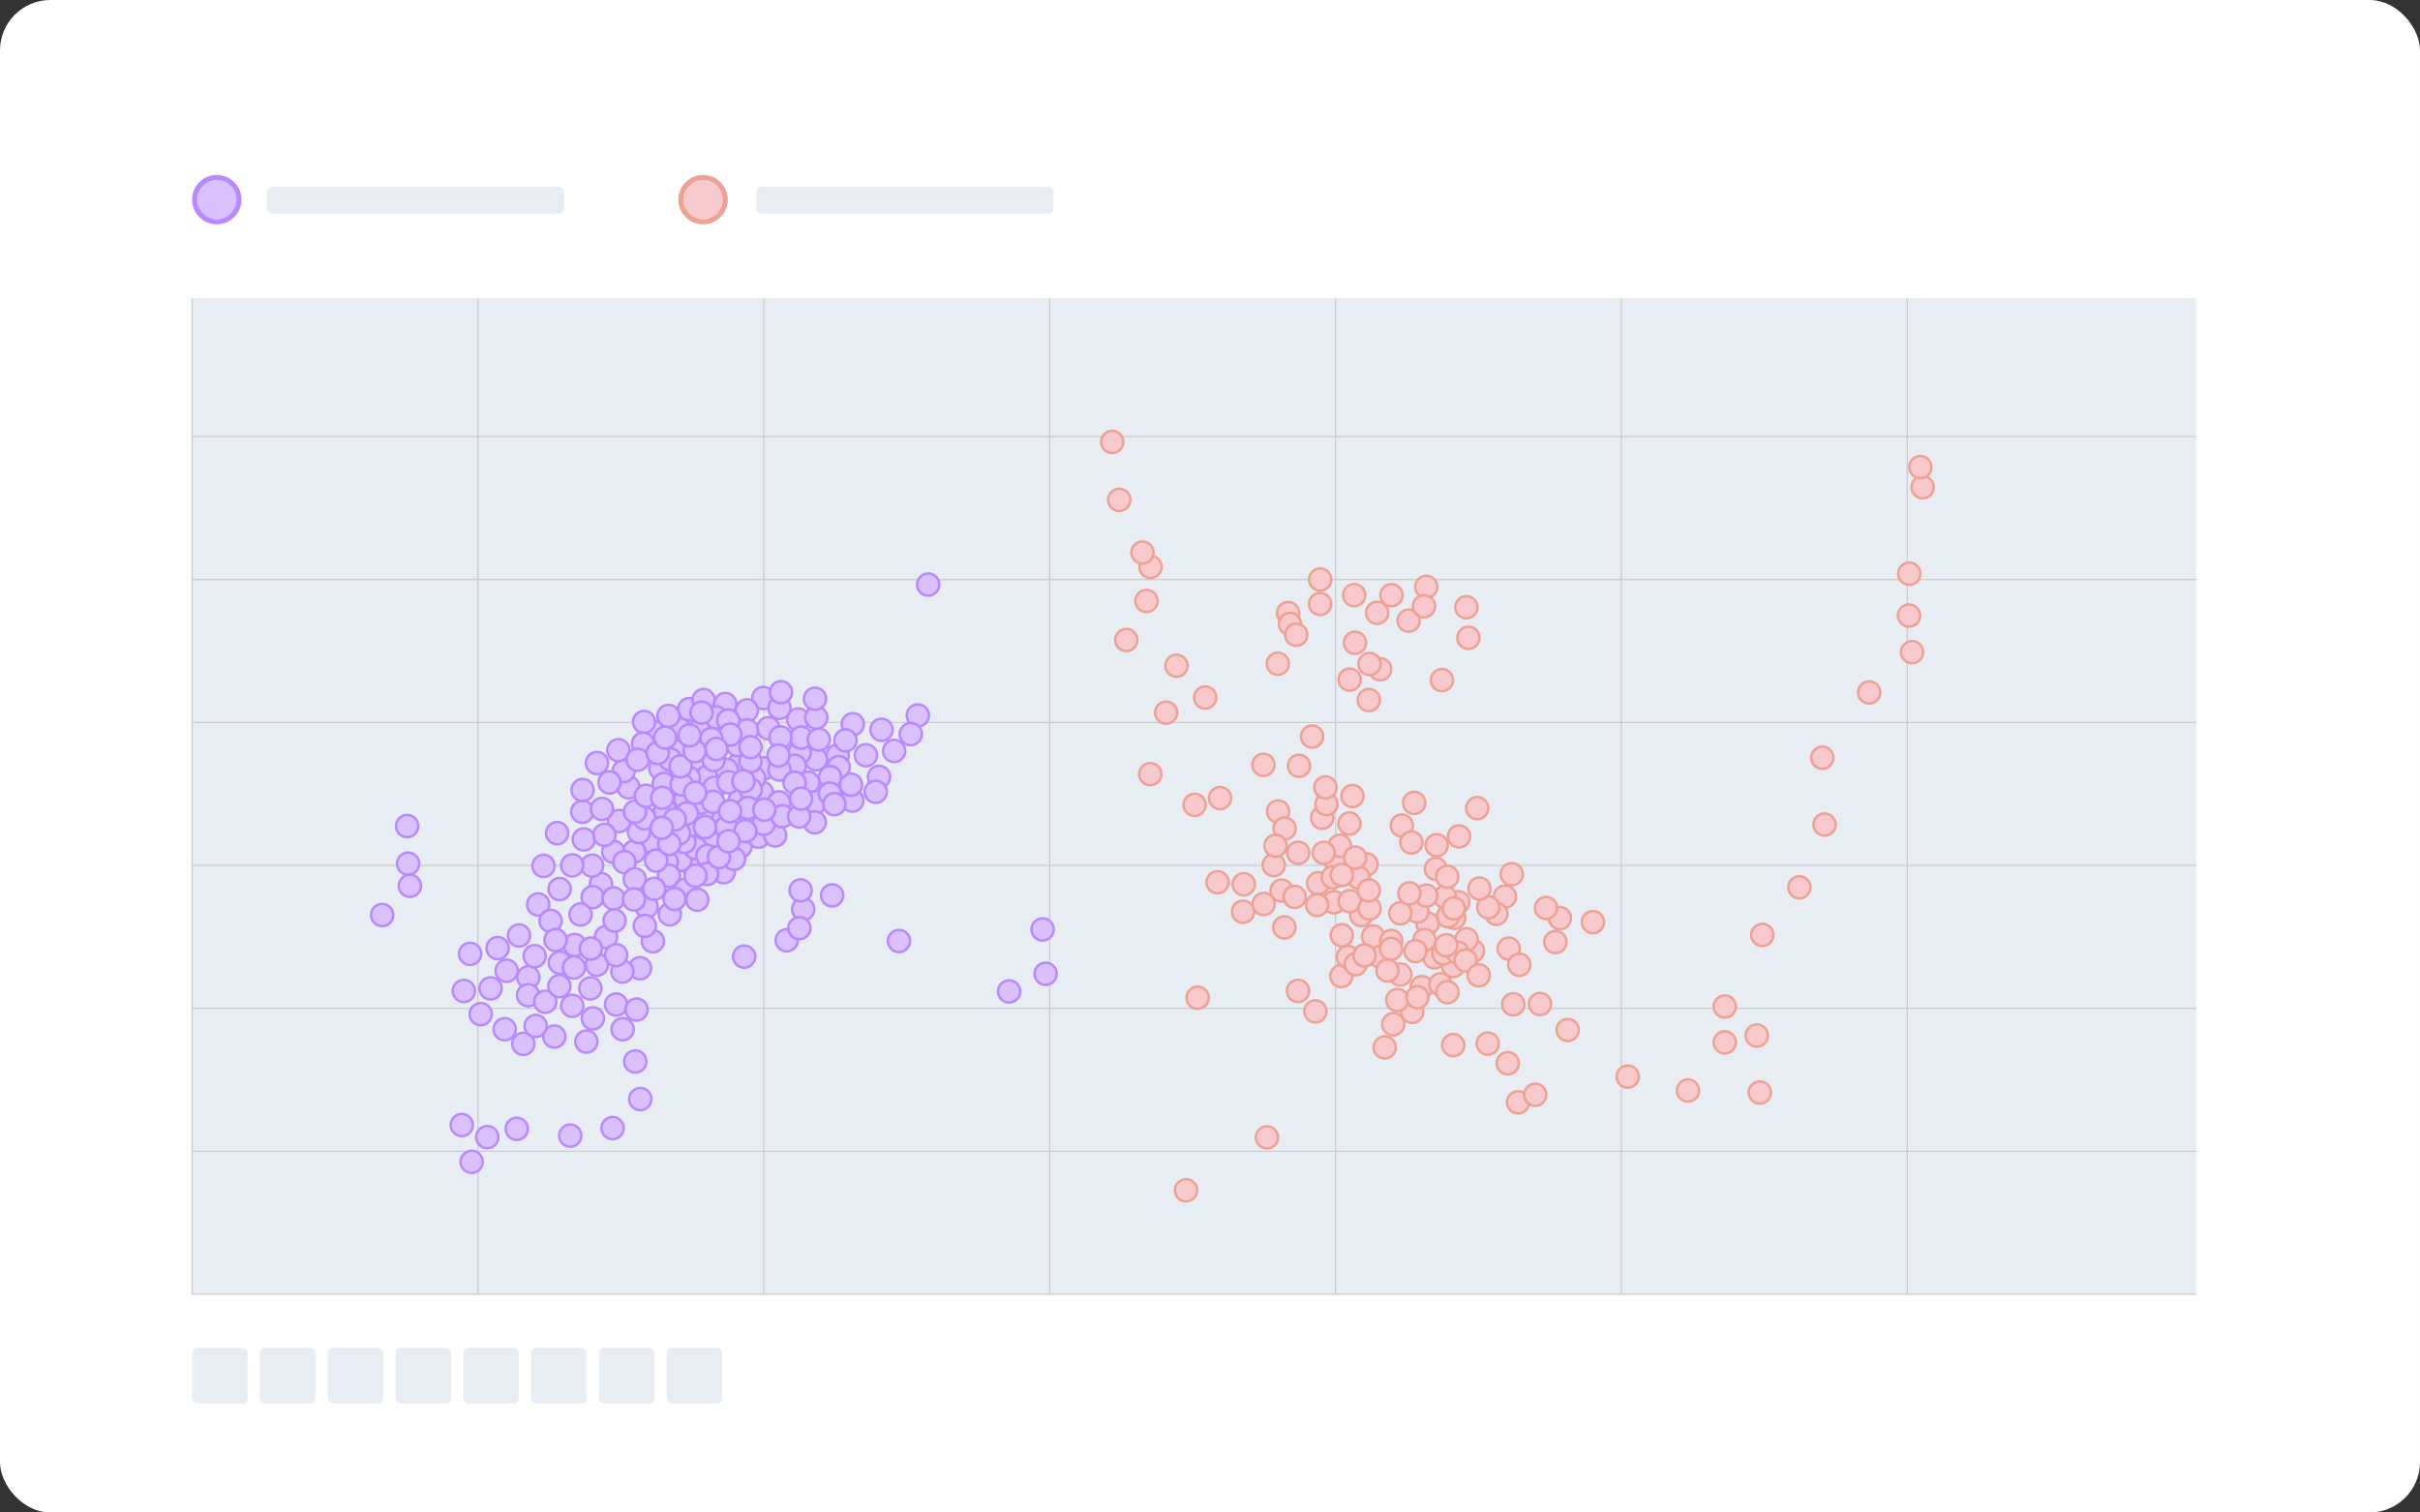 <?xml version="1.0" encoding="UTF-8"?>
<svg xmlns="http://www.w3.org/2000/svg" version="1.1" xmlns:xlink="http://www.w3.org/1999/xlink" viewBox="0 0 960 600">
  <rect x="0" y="0" width="960" height="600" fill="#333333" stroke="none"/>
  <defs>
    <style>
      .cls-1 {
        fill: #e8edf3;
      }

      .cls-2 {
        fill: #fff;
      }

      .cls-3 {
        fill: #eea195;
      }

      .cls-4 {
        fill: none;
        stroke: #cdcdcd;
        stroke-miterlimit: 10;
        stroke-width: .5px;
      }

      .cls-5 {
        fill: #dac1fd;
      }

      .cls-5, .cls-6, .cls-7 {
        mix-blend-mode: multiply;
      }

      .cls-8 {
        fill: #b889ff;
      }

      .cls-7 {
        fill: #f7c9cc;
      }
    </style>
    <symbol id="Orange_Circle" viewBox="0 0 9.8 9.8">
      <g>
        <circle class="cls-7" cx="4.9" cy="4.9" r="3.9"/>
        <g class="cls-6">
          <path class="cls-3" d="M4.9,1c2.2,0,3.9,1.8,3.9,3.9s-1.8,3.9-3.9,3.9-3.9-1.8-3.9-3.9,1.8-3.9,3.9-3.9M4.9,0C2.2,0,0,2.2,0,4.9s2.2,4.9,4.9,4.9,4.9-2.2,4.9-4.9S7.6,0,4.9,0h0Z"/>
        </g>
      </g>
    </symbol>
    <symbol id="Purple_Circle" viewBox="0 0 9.8 9.8">
      <g>
        <circle class="cls-5" cx="4.9" cy="4.9" r="3.9"/>
        <g class="cls-6">
          <path class="cls-8" d="M4.9,1c2.2,0,3.9,1.8,3.9,3.9s-1.8,3.9-3.9,3.9-3.9-1.8-3.9-3.9,1.8-3.9,3.9-3.9M4.9,0C2.2,0,0,2.2,0,4.9s2.2,4.9,4.9,4.9,4.9-2.2,4.9-4.9S7.6,0,4.9,0h0Z"/>
        </g>
      </g>
    </symbol>
  </defs>
  <!-- Generator: Adobe Illustrator 28.8.0, SVG Export Plug-In . SVG Version: 1.2.0 Build 19)  -->
  <g>
    <g id="Handy">
      <rect class="cls-2" y="0" width="960" height="600" rx="20" ry="20"/>
      <g>
        <rect id="Rechteck_303" class="cls-1" x="76.2" y="118.3" width="795" height="395.1"/>
        <line class="cls-4" x1="76.2" y1="513.4" x2="76.2" y2="118.3"/>
        <g>
          <g>
            <line class="cls-4" x1="76.2" y1="513.4" x2="871.3" y2="513.4"/>
            <line class="cls-4" x1="76.2" y1="456.7" x2="871.3" y2="456.7"/>
            <line class="cls-4" x1="76.2" y1="400" x2="871.3" y2="400"/>
            <line class="cls-4" x1="76.2" y1="343.3" x2="871.3" y2="343.3"/>
            <line class="cls-4" x1="76.2" y1="286.6" x2="871.3" y2="286.6"/>
            <line class="cls-4" x1="76.2" y1="229.9" x2="871.3" y2="229.9"/>
            <line class="cls-4" x1="76.2" y1="173.2" x2="871.3" y2="173.2"/>
          </g>
          <g>
            <line class="cls-4" x1="189.6" y1="118.3" x2="189.6" y2="513.4"/>
            <line class="cls-4" x1="303" y1="118.3" x2="303" y2="513.4"/>
            <line class="cls-4" x1="416.4" y1="118.3" x2="416.4" y2="513.4"/>
            <line class="cls-4" x1="529.8" y1="118.3" x2="529.8" y2="513.4"/>
            <line class="cls-4" x1="643.2" y1="118.3" x2="643.2" y2="513.4"/>
            <line class="cls-4" x1="756.6" y1="118.3" x2="756.6" y2="513.4"/>
          </g>
        </g>
        <use width="9.8" height="9.8" transform="translate(76.2 69.4) scale(2)" xlink:href="#Purple_Circle"/>
        <use width="9.8" height="9.8" transform="translate(269.1 69.4) scale(2)" xlink:href="#Orange_Circle"/>
        <rect class="cls-1" x="105.9" y="74.1" width="117.9" height="10.6" rx="2" ry="2"/>
        <rect class="cls-1" x="300.1" y="74.1" width="117.9" height="10.6" rx="2" ry="2"/>
        <g>
          <rect class="cls-1" x="76.2" y="534.7" width="22" height="22" rx="2" ry="2"/>
          <rect class="cls-1" x="103.1" y="534.7" width="22" height="22" rx="2" ry="2"/>
          <rect class="cls-1" x="130" y="534.7" width="22" height="22" rx="2" ry="2"/>
          <rect class="cls-1" x="156.9" y="534.7" width="22" height="22" rx="2" ry="2"/>
          <rect class="cls-1" x="183.8" y="534.7" width="22" height="22" rx="2" ry="2"/>
          <rect class="cls-1" x="210.7" y="534.7" width="22" height="22" rx="2" ry="2"/>
          <rect class="cls-1" x="237.6" y="534.7" width="22" height="22" rx="2" ry="2"/>
          <rect class="cls-1" x="264.5" y="534.7" width="22" height="22" rx="2" ry="2"/>
        </g>
        <g>
          <use width="9.8" height="9.8" transform="translate(315.7 305.6)" xlink:href="#Purple_Circle"/>
          <use width="9.8" height="9.8" transform="translate(269.7 338.2)" xlink:href="#Purple_Circle"/>
          <use width="9.8" height="9.8" transform="translate(253.7 329.1)" xlink:href="#Purple_Circle"/>
          <use width="9.8" height="9.8" transform="translate(246.7 332.9)" xlink:href="#Purple_Circle"/>
          <use width="9.8" height="9.8" transform="translate(265.1 336.2)" xlink:href="#Purple_Circle"/>
          <use width="9.8" height="9.8" transform="translate(254.2 285.4)" xlink:href="#Purple_Circle"/>
          <use width="9.8" height="9.8" transform="translate(244.4 307.4)" xlink:href="#Purple_Circle"/>
          <use width="9.8" height="9.8" transform="translate(242.5 301)" xlink:href="#Purple_Circle"/>
          <use width="9.8" height="9.8" transform="translate(359.2 278.9)" xlink:href="#Purple_Circle"/>
          <use width="9.8" height="9.8" transform="translate(356.4 286.3)" xlink:href="#Purple_Circle"/>
          <use width="9.8" height="9.8" transform="translate(343.8 303.3)" xlink:href="#Purple_Circle"/>
          <use width="9.8" height="9.8" transform="translate(318.8 296.3)" xlink:href="#Purple_Circle"/>
          <use width="9.8" height="9.8" transform="translate(327.4 294.8)" xlink:href="#Purple_Circle"/>
          <use width="9.8" height="9.8" transform="translate(299.9 284)" xlink:href="#Purple_Circle"/>
          <use width="9.8" height="9.8" transform="translate(297.9 272)" xlink:href="#Purple_Circle"/>
          <use width="9.8" height="9.8" transform="translate(312.3 293.7)" xlink:href="#Purple_Circle"/>
          <use width="9.8" height="9.8" transform="translate(282.8 274.4)" xlink:href="#Purple_Circle"/>
          <use width="9.8" height="9.8" transform="translate(291.4 276.9)" xlink:href="#Purple_Circle"/>
          <use width="9.8" height="9.8" transform="translate(310.4 298.9)" xlink:href="#Purple_Circle"/>
          <use width="9.8" height="9.8" transform="translate(311.7 280.5)" xlink:href="#Purple_Circle"/>
          <use width="9.8" height="9.8" transform="translate(279.2 279.7)" xlink:href="#Purple_Circle"/>
          <use width="9.8" height="9.8" transform="translate(298.1 299.9)" xlink:href="#Purple_Circle"/>
          <use width="9.8" height="9.8" transform="translate(312.9 287.7)" xlink:href="#Purple_Circle"/>
          <use width="9.8" height="9.8" transform="translate(263.7 291.2)" xlink:href="#Purple_Circle"/>
          <use width="9.8" height="9.8" transform="translate(276.8 327.1)" xlink:href="#Purple_Circle"/>
          <use width="9.8" height="9.8" transform="translate(257.1 300)" xlink:href="#Purple_Circle"/>
          <use width="9.8" height="9.8" transform="translate(268.5 276.4)" xlink:href="#Purple_Circle"/>
          <use width="9.8" height="9.8" transform="translate(297.4 309.6)" xlink:href="#Purple_Circle"/>
          <use width="9.8" height="9.8" transform="translate(274.2 272.8)" xlink:href="#Purple_Circle"/>
          <use width="9.8" height="9.8" transform="translate(273.2 297.2)" xlink:href="#Purple_Circle"/>
          <use width="9.8" height="9.8" transform="translate(288.5 312.7)" xlink:href="#Purple_Circle"/>
          <use width="9.8" height="9.8" transform="translate(288.1 298.5)" xlink:href="#Purple_Circle"/>
          <use width="9.8" height="9.8" transform="translate(288.9 330.9)" xlink:href="#Purple_Circle"/>
          <use width="9.8" height="9.8" transform="translate(287.3 320.9)" xlink:href="#Purple_Circle"/>
          <use width="9.8" height="9.8" transform="translate(287.7 290.7)" xlink:href="#Purple_Circle"/>
          <use width="9.8" height="9.8" transform="translate(271.1 331.6)" xlink:href="#Purple_Circle"/>
          <use width="9.8" height="9.8" transform="translate(266.6 329.1)" xlink:href="#Purple_Circle"/>
          <use width="9.8" height="9.8" transform="translate(282.2 341.1)" xlink:href="#Purple_Circle"/>
          <use width="9.8" height="9.8" transform="translate(259.6 337.1)" xlink:href="#Purple_Circle"/>
          <use width="9.8" height="9.8" transform="translate(238.4 333)" xlink:href="#Purple_Circle"/>
          <use width="9.8" height="9.8" transform="translate(242.8 337.1)" xlink:href="#Purple_Circle"/>
          <use width="9.8" height="9.8" transform="translate(233.5 345.8)" xlink:href="#Purple_Circle"/>
          <use width="9.8" height="9.8" transform="translate(230.2 351)" xlink:href="#Purple_Circle"/>
          <use width="9.8" height="9.8" transform="translate(249 379.2)" xlink:href="#Purple_Circle"/>
          <use width="9.8" height="9.8" transform="translate(201 366.2)" xlink:href="#Purple_Circle"/>
          <use width="9.8" height="9.8" transform="translate(192.5 371.2)" xlink:href="#Purple_Circle"/>
          <use width="9.8" height="9.8" transform="translate(189.7 387.2)" xlink:href="#Purple_Circle"/>
          <use width="9.8" height="9.8" transform="translate(195.3 403.4)" xlink:href="#Purple_Circle"/>
          <use width="9.8" height="9.8" transform="translate(202.7 409.2)" xlink:href="#Purple_Circle"/>
          <use width="9.8" height="9.8" transform="translate(227.7 408.3)" xlink:href="#Purple_Circle"/>
          <use width="9.8" height="9.8" transform="translate(242.1 403.4)" xlink:href="#Purple_Circle"/>
          <use width="9.8" height="9.8" transform="translate(239.5 393.6)" xlink:href="#Purple_Circle"/>
          <use width="9.8" height="9.8" transform="translate(247.6 395.6)" xlink:href="#Purple_Circle"/>
          <use width="9.8" height="9.8" transform="translate(247.1 416.2)" xlink:href="#Purple_Circle"/>
          <use width="9.8" height="9.8" transform="translate(249.1 431.1)" xlink:href="#Purple_Circle"/>
          <use width="9.8" height="9.8" transform="translate(238.1 442.6)" xlink:href="#Purple_Circle"/>
          <use width="9.8" height="9.8" transform="translate(221.3 445.6)" xlink:href="#Purple_Circle"/>
          <use width="9.8" height="9.8" transform="translate(200.1 442.9)" xlink:href="#Purple_Circle"/>
          <use width="9.8" height="9.8" transform="translate(188.4 446.2)" xlink:href="#Purple_Circle"/>
          <use width="9.8" height="9.8" transform="translate(182.2 456)" xlink:href="#Purple_Circle"/>
          <use width="9.8" height="9.8" transform="translate(178.3 441.4)" xlink:href="#Purple_Circle"/>
          <use width="9.8" height="9.8" transform="translate(230.3 399.1)" xlink:href="#Purple_Circle"/>
          <use width="9.8" height="9.8" transform="translate(254.1 368.5)" xlink:href="#Purple_Circle"/>
          <use width="9.8" height="9.8" transform="translate(216.1 325.6)" xlink:href="#Purple_Circle"/>
          <use width="9.8" height="9.8" transform="translate(226.1 317.1)" xlink:href="#Purple_Circle"/>
          <use width="9.8" height="9.8" transform="translate(260.5 342.5)" xlink:href="#Purple_Circle"/>
          <use width="9.8" height="9.8" transform="translate(210.7 338.6)" xlink:href="#Purple_Circle"/>
          <use width="9.8" height="9.8" transform="translate(226.7 328.1)" xlink:href="#Purple_Circle"/>
          <use width="9.8" height="9.8" transform="translate(267 312)" xlink:href="#Purple_Circle"/>
          <use width="9.8" height="9.8" transform="translate(250.6 281.5)" xlink:href="#Purple_Circle"/>
          <use width="9.8" height="9.8" transform="translate(275.9 303)" xlink:href="#Purple_Circle"/>
          <use width="9.8" height="9.8" transform="translate(269.5 322.4)" xlink:href="#Purple_Circle"/>
          <use width="9.8" height="9.8" transform="translate(283.4 300.5)" xlink:href="#Purple_Circle"/>
          <use width="9.8" height="9.8" transform="translate(294.3 303.8)" xlink:href="#Purple_Circle"/>
          <use width="9.8" height="9.8" transform="translate(280.2 319)" xlink:href="#Purple_Circle"/>
          <use width="9.8" height="9.8" transform="translate(231.9 297.8)" xlink:href="#Purple_Circle"/>
          <use width="9.8" height="9.8" transform="translate(291.4 284.8)" xlink:href="#Purple_Circle"/>
          <use width="9.8" height="9.8" transform="translate(264.8 284.5)" xlink:href="#Purple_Circle"/>
          <use width="9.8" height="9.8" transform="translate(275.7 334.6)" xlink:href="#Purple_Circle"/>
          <use width="9.8" height="9.8" transform="translate(283.2 323.3)" xlink:href="#Purple_Circle"/>
          <use width="9.8" height="9.8" transform="translate(284 280.9)" xlink:href="#Purple_Circle"/>
          <use width="9.8" height="9.8" transform="translate(268.4 303.7)" xlink:href="#Purple_Circle"/>
          <use width="9.8" height="9.8" transform="translate(275.6 341.8)" xlink:href="#Purple_Circle"/>
          <use width="9.8" height="9.8" transform="translate(266.9 348.1)" xlink:href="#Purple_Circle"/>
          <use width="9.8" height="9.8" transform="translate(284.8 286.5)" xlink:href="#Purple_Circle"/>
          <use width="9.8" height="9.8" transform="translate(319.9 288.5)" xlink:href="#Purple_Circle"/>
          <use width="9.8" height="9.8" transform="translate(318.9 279.8)" xlink:href="#Purple_Circle"/>
          <use width="9.8" height="9.8" transform="translate(333.2 312.7)" xlink:href="#Purple_Circle"/>
          <use width="9.8" height="9.8" transform="translate(344.8 284.6)" xlink:href="#Purple_Circle"/>
          <use width="9.8" height="9.8" transform="translate(349.8 293)" xlink:href="#Purple_Circle"/>
          <use width="9.8" height="9.8" transform="translate(332.7 306.4)" xlink:href="#Purple_Circle"/>
          <use width="9.8" height="9.8" transform="translate(318.7 313.3)" xlink:href="#Purple_Circle"/>
          <use width="9.8" height="9.8" transform="translate(296 327)" xlink:href="#Purple_Circle"/>
          <use width="9.8" height="9.8" transform="translate(258.4 306.1)" xlink:href="#Purple_Circle"/>
          <use width="9.8" height="9.8" transform="translate(255.4 336.5)" xlink:href="#Purple_Circle"/>
          <use width="9.8" height="9.8" transform="translate(223.1 370)" xlink:href="#Purple_Circle"/>
          <use width="9.8" height="9.8" transform="translate(231.9 377.8)" xlink:href="#Purple_Circle"/>
          <use width="9.8" height="9.8" transform="translate(185.8 397.4)" xlink:href="#Purple_Circle"/>
          <use width="9.8" height="9.8" transform="translate(179.1 388.2)" xlink:href="#Purple_Circle"/>
          <use width="9.8" height="9.8" transform="translate(181.6 373.5)" xlink:href="#Purple_Circle"/>
          <use width="9.8" height="9.8" transform="translate(204.7 382.8)" xlink:href="#Purple_Circle"/>
          <use width="9.8" height="9.8" transform="translate(204.6 389.9)" xlink:href="#Purple_Circle"/>
          <use width="9.8" height="9.8" transform="translate(211.4 392.5)" xlink:href="#Purple_Circle"/>
          <use width="9.8" height="9.8" transform="translate(215 406.3)" xlink:href="#Purple_Circle"/>
          <use width="9.8" height="9.8" transform="translate(207.6 402.1)" xlink:href="#Purple_Circle"/>
          <use width="9.8" height="9.8" transform="translate(196.1 380.2)" xlink:href="#Purple_Circle"/>
          <use width="9.8" height="9.8" transform="translate(229.3 387.2)" xlink:href="#Purple_Circle"/>
          <use width="9.8" height="9.8" transform="translate(217 386.3)" xlink:href="#Purple_Circle"/>
          <use width="9.8" height="9.8" transform="translate(222.1 394.1)" xlink:href="#Purple_Circle"/>
          <use width="9.8" height="9.8" transform="translate(258.9 316.6)" xlink:href="#Purple_Circle"/>
          <use width="9.8" height="9.8" transform="translate(240.7 320.8)" xlink:href="#Purple_Circle"/>
          <use width="9.8" height="9.8" transform="translate(292.9 308.3)" xlink:href="#Purple_Circle"/>
          <use width="9.8" height="9.8" transform="translate(304.1 313.4)" xlink:href="#Purple_Circle"/>
          <use width="9.8" height="9.8" transform="translate(292.8 297.1)" xlink:href="#Purple_Circle"/>
          <use width="9.8" height="9.8" transform="translate(318.3 321.3)" xlink:href="#Purple_Circle"/>
          <use width="9.8" height="9.8" transform="translate(293.1 319.8)" xlink:href="#Purple_Circle"/>
          <use width="9.8" height="9.8" transform="translate(261 296.4)" xlink:href="#Purple_Circle"/>
          <use width="9.8" height="9.8" transform="translate(302.6 326.5)" xlink:href="#Purple_Circle"/>
          <use width="9.8" height="9.8" transform="translate(286.3 335.8)" xlink:href="#Purple_Circle"/>
          <use width="9.8" height="9.8" transform="translate(292.8 291.5)" xlink:href="#Purple_Circle"/>
          <use width="9.8" height="9.8" transform="translate(265.5 306.3)" xlink:href="#Purple_Circle"/>
          <use width="9.8" height="9.8" transform="translate(236.9 305.5)" xlink:href="#Purple_Circle"/>
          <use width="9.8" height="9.8" transform="translate(298.1 321.9)" xlink:href="#Purple_Circle"/>
          <use width="9.8" height="9.8" transform="translate(265.1 299.1)" xlink:href="#Purple_Circle"/>
          <use width="9.8" height="9.8" transform="translate(272.4 284.9)" xlink:href="#Purple_Circle"/>
          <use width="9.8" height="9.8" transform="translate(240.4 292.7)" xlink:href="#Purple_Circle"/>
          <use width="9.8" height="9.8" transform="translate(250.2 290.1)" xlink:href="#Purple_Circle"/>
          <use width="9.8" height="9.8" transform="translate(273.8 317.2)" xlink:href="#Purple_Circle"/>
          <use width="9.8" height="9.8" transform="translate(273.2 313.5)" xlink:href="#Purple_Circle"/>
          <use width="9.8" height="9.8" transform="translate(271.7 352)" xlink:href="#Purple_Circle"/>
          <use width="9.8" height="9.8" transform="translate(233.9 316)" xlink:href="#Purple_Circle"/>
          <use width="9.8" height="9.8" transform="translate(264.5 325.7)" xlink:href="#Purple_Circle"/>
          <use width="9.8" height="9.8" transform="translate(248.6 325.2)" xlink:href="#Purple_Circle"/>
          <use width="9.8" height="9.8" transform="translate(260.6 329.9)" xlink:href="#Purple_Circle"/>
          <use width="9.8" height="9.8" transform="translate(248 296.5)" xlink:href="#Purple_Circle"/>
          <use width="9.8" height="9.8" transform="translate(250.7 319.7)" xlink:href="#Purple_Circle"/>
          <use width="9.8" height="9.8" transform="translate(278.4 307.7)" xlink:href="#Purple_Circle"/>
          <use width="9.8" height="9.8" transform="translate(278 313.2)" xlink:href="#Purple_Circle"/>
          <use width="9.8" height="9.8" transform="translate(280.3 335.1)" xlink:href="#Purple_Circle"/>
          <use width="9.8" height="9.8" transform="translate(284.1 305.4)" xlink:href="#Purple_Circle"/>
          <use width="9.8" height="9.8" transform="translate(278.2 296.6)" xlink:href="#Purple_Circle"/>
          <use width="9.8" height="9.8" transform="translate(277.3 288.2)" xlink:href="#Purple_Circle"/>
          <use width="9.8" height="9.8" transform="translate(279.3 292.2)" xlink:href="#Purple_Circle"/>
          <use width="9.8" height="9.8" transform="translate(256 293.8)" xlink:href="#Purple_Circle"/>
          <use width="9.8" height="9.8" transform="translate(304.3 300.4)" xlink:href="#Purple_Circle"/>
          <use width="9.8" height="9.8" transform="translate(226.2 308.5)" xlink:href="#Purple_Circle"/>
          <use width="9.8" height="9.8" transform="translate(271 342.5)" xlink:href="#Purple_Circle"/>
          <use width="9.8" height="9.8" transform="translate(274.8 323.2)" xlink:href="#Purple_Circle"/>
          <use width="9.8" height="9.8" transform="translate(234.9 326.3)" xlink:href="#Purple_Circle"/>
          <use width="9.8" height="9.8" transform="translate(246.9 343.9)" xlink:href="#Purple_Circle"/>
          <use width="9.8" height="9.8" transform="translate(208.6 353.9)" xlink:href="#Purple_Circle"/>
          <use width="9.8" height="9.8" transform="translate(225.4 357.9)" xlink:href="#Purple_Circle"/>
          <use width="9.8" height="9.8" transform="translate(238.5 351.5)" xlink:href="#Purple_Circle"/>
          <use width="9.8" height="9.8" transform="translate(235.5 366.8)" xlink:href="#Purple_Circle"/>
          <use width="9.8" height="9.8" transform="translate(242 380.5)" xlink:href="#Purple_Circle"/>
          <use width="9.8" height="9.8" transform="translate(230 338.5)" xlink:href="#Purple_Circle"/>
          <use width="9.8" height="9.8" transform="translate(222.1 338.4)" xlink:href="#Purple_Circle"/>
          <use width="9.8" height="9.8" transform="translate(260.8 357.8)" xlink:href="#Purple_Circle"/>
          <use width="9.8" height="9.8" transform="translate(270.7 293.1)" xlink:href="#Purple_Circle"/>
          <use width="9.8" height="9.8" transform="translate(290.8 324.8)" xlink:href="#Purple_Circle"/>
          <use width="9.8" height="9.8" transform="translate(290 305)" xlink:href="#Purple_Circle"/>
          <use width="9.8" height="9.8" transform="translate(291.8 315.6)" xlink:href="#Purple_Circle"/>
          <use width="9.8" height="9.8" transform="translate(259 287.7)" xlink:href="#Purple_Circle"/>
          <use width="9.8" height="9.8" transform="translate(333.4 282.4)" xlink:href="#Purple_Circle"/>
          <use width="9.8" height="9.8" transform="translate(305.4 318.9)" xlink:href="#Purple_Circle"/>
          <use width="9.8" height="9.8" transform="translate(268.6 286.8)" xlink:href="#Purple_Circle"/>
          <use width="9.8" height="9.8" transform="translate(304.7 287.6)" xlink:href="#Purple_Circle"/>
          <use width="9.8" height="9.8" transform="translate(260.3 279.1)" xlink:href="#Purple_Circle"/>
          <use width="9.8" height="9.8" transform="translate(310.3 305.6)" xlink:href="#Purple_Circle"/>
          <use width="9.8" height="9.8" transform="translate(327.8 299.4)" xlink:href="#Purple_Circle"/>
          <use width="9.8" height="9.8" transform="translate(330.5 288.8)" xlink:href="#Purple_Circle"/>
          <use width="9.8" height="9.8" transform="translate(304.3 275.9)" xlink:href="#Purple_Circle"/>
          <use width="9.8" height="9.8" transform="translate(312.1 319)" xlink:href="#Purple_Circle"/>
          <use width="9.8" height="9.8" transform="translate(303.9 294.8)" xlink:href="#Purple_Circle"/>
          <use width="9.8" height="9.8" transform="translate(284.7 316.9)" xlink:href="#Purple_Circle"/>
          <use width="9.8" height="9.8" transform="translate(284.1 328.8)" xlink:href="#Purple_Circle"/>
          <use width="9.8" height="9.8" transform="translate(247 317.1)" xlink:href="#Purple_Circle"/>
          <use width="9.8" height="9.8" transform="translate(251.6 354.8)" xlink:href="#Purple_Circle"/>
          <use width="9.8" height="9.8" transform="translate(254.6 347.7)" xlink:href="#Purple_Circle"/>
          <use width="9.8" height="9.8" transform="translate(217.1 347.8)" xlink:href="#Purple_Circle"/>
          <use width="9.8" height="9.8" transform="translate(238.9 360.3)" xlink:href="#Purple_Circle"/>
          <use width="9.8" height="9.8" transform="translate(213.5 360.4)" xlink:href="#Purple_Circle"/>
          <use width="9.8" height="9.8" transform="translate(229.5 371.4)" xlink:href="#Purple_Circle"/>
          <use width="9.8" height="9.8" transform="translate(239.5 374)" xlink:href="#Purple_Circle"/>
          <use width="9.8" height="9.8" transform="translate(217.2 377)" xlink:href="#Purple_Circle"/>
          <use width="9.8" height="9.8" transform="translate(215.5 368)" xlink:href="#Purple_Circle"/>
          <use width="9.8" height="9.8" transform="translate(207.2 374.4)" xlink:href="#Purple_Circle"/>
          <use width="9.8" height="9.8" transform="translate(222.8 378.9)" xlink:href="#Purple_Circle"/>
          <use width="9.8" height="9.8" transform="translate(246.6 351.9)" xlink:href="#Purple_Circle"/>
          <use width="9.8" height="9.8" transform="translate(250.9 362.4)" xlink:href="#Purple_Circle"/>
          <use width="9.8" height="9.8" transform="translate(251.3 310.8)" xlink:href="#Purple_Circle"/>
          <use width="9.8" height="9.8" transform="translate(270.9 309.6)" xlink:href="#Purple_Circle"/>
          <use width="9.8" height="9.8" transform="translate(273.4 277.8)" xlink:href="#Purple_Circle"/>
          <use width="9.8" height="9.8" transform="translate(298.3 316.3)" xlink:href="#Purple_Circle"/>
          <use width="9.8" height="9.8" transform="translate(324.4 303.4)" xlink:href="#Purple_Circle"/>
          <use width="9.8" height="9.8" transform="translate(324.3 309.9)" xlink:href="#Purple_Circle"/>
          <use width="9.8" height="9.8" transform="translate(326.1 314.1)" xlink:href="#Purple_Circle"/>
          <use width="9.8" height="9.8" transform="translate(304.9 269.7)" xlink:href="#Purple_Circle"/>
          <use width="9.8" height="9.8" transform="translate(318.4 272.3)" xlink:href="#Purple_Circle"/>
          <use width="9.8" height="9.8" transform="translate(342.5 309.2)" xlink:href="#Purple_Circle"/>
          <use width="9.8" height="9.8" transform="translate(338.6 294.7)" xlink:href="#Purple_Circle"/>
          <use width="9.8" height="9.8" transform="translate(312.9 311.9)" xlink:href="#Purple_Circle"/>
          <use width="9.8" height="9.8" transform="translate(257.8 311.6)" xlink:href="#Purple_Circle"/>
          <use width="9.8" height="9.8" transform="translate(267.6 317.8)" xlink:href="#Purple_Circle"/>
          <use width="9.8" height="9.8" transform="translate(262.8 320.2)" xlink:href="#Purple_Circle"/>
          <use width="9.8" height="9.8" transform="translate(257.6 323.5)" xlink:href="#Purple_Circle"/>
          <use width="9.8" height="9.8" transform="translate(262.7 351.7)" xlink:href="#Purple_Circle"/>
          <use width="9.8" height="9.8" transform="translate(146.7 358.1)" xlink:href="#Purple_Circle"/>
          <use width="9.8" height="9.8" transform="translate(156.6 322.8)" xlink:href="#Purple_Circle"/>
          <use width="9.8" height="9.8" transform="translate(157.7 346.5)" xlink:href="#Purple_Circle"/>
          <use width="9.8" height="9.8" transform="translate(157 337.7)" xlink:href="#Purple_Circle"/>
          <use width="9.8" height="9.8" transform="translate(351.7 368.4)" xlink:href="#Purple_Circle"/>
          <use width="9.8" height="9.8" transform="translate(408.7 363.8)" xlink:href="#Purple_Circle"/>
          <use width="9.8" height="9.8" transform="translate(409.9 381.4)" xlink:href="#Purple_Circle"/>
          <use width="9.8" height="9.8" transform="translate(395.4 388.4)" xlink:href="#Purple_Circle"/>
          <use width="9.8" height="9.8" transform="translate(363.3 227)" xlink:href="#Purple_Circle"/>
          <use width="9.8" height="9.8" transform="translate(307.2 368.1)" xlink:href="#Purple_Circle"/>
          <use width="9.8" height="9.8" transform="translate(313.7 355.8)" xlink:href="#Purple_Circle"/>
          <use width="9.8" height="9.8" transform="translate(325.2 350.3)" xlink:href="#Purple_Circle"/>
          <use width="9.8" height="9.8" transform="translate(312.2 363.3)" xlink:href="#Purple_Circle"/>
          <use width="9.8" height="9.8" transform="translate(290.3 374.6)" xlink:href="#Purple_Circle"/>
          <use width="9.8" height="9.8" transform="translate(312.7 348.3)" xlink:href="#Purple_Circle"/>
        </g>
        <g>
          <use width="9.8" height="9.8" transform="translate(470.2 390.9)" xlink:href="#Orange_Circle"/>
          <use width="9.8" height="9.8" transform="translate(572 359.2)" xlink:href="#Orange_Circle"/>
          <use width="9.8" height="9.8" transform="translate(569.5 358.6)" xlink:href="#Orange_Circle"/>
          <use width="9.8" height="9.8" transform="translate(571.6 378.3)" xlink:href="#Orange_Circle"/>
          <use width="9.8" height="9.8" transform="translate(613.9 359.3)" xlink:href="#Orange_Circle"/>
          <use width="9.8" height="9.8" transform="translate(608.4 355.3)" xlink:href="#Orange_Circle"/>
          <use width="9.8" height="9.8" transform="translate(612.1 368.8)" xlink:href="#Orange_Circle"/>
          <use width="9.8" height="9.8" transform="translate(627 360.9)" xlink:href="#Orange_Circle"/>
          <use width="9.8" height="9.8" transform="translate(592.1 350.8)" xlink:href="#Orange_Circle"/>
          <use width="9.8" height="9.8" transform="translate(593.6 371.4)" xlink:href="#Orange_Circle"/>
          <use width="9.8" height="9.8" transform="translate(594.8 341.9)" xlink:href="#Orange_Circle"/>
          <use width="9.8" height="9.8" transform="translate(588.7 357.6)" xlink:href="#Orange_Circle"/>
          <use width="9.8" height="9.8" transform="translate(585.5 355)" xlink:href="#Orange_Circle"/>
          <use width="9.8" height="9.8" transform="translate(551.2 322.6)" xlink:href="#Orange_Circle"/>
          <use width="9.8" height="9.8" transform="translate(550.6 381.7)" xlink:href="#Orange_Circle"/>
          <use width="9.8" height="9.8" transform="translate(579.4 372.3)" xlink:href="#Orange_Circle"/>
          <use width="9.8" height="9.8" transform="translate(559.1 386.7)" xlink:href="#Orange_Circle"/>
          <use width="9.8" height="9.8" transform="translate(544.4 410.6)" xlink:href="#Orange_Circle"/>
          <use width="9.8" height="9.8" transform="translate(566.5 385.6)" xlink:href="#Orange_Circle"/>
          <use width="9.8" height="9.8" transform="translate(571.6 409.7)" xlink:href="#Orange_Circle"/>
          <use width="9.8" height="9.8" transform="translate(606 393.4)" xlink:href="#Orange_Circle"/>
          <use width="9.8" height="9.8" transform="translate(597.8 377.8)" xlink:href="#Orange_Circle"/>
          <use width="9.8" height="9.8" transform="translate(585.3 409.1)" xlink:href="#Orange_Circle"/>
          <use width="9.8" height="9.8" transform="translate(595.4 393.5)" xlink:href="#Orange_Circle"/>
          <use width="9.8" height="9.8" transform="translate(593.2 416.9)" xlink:href="#Orange_Circle"/>
          <use width="9.8" height="9.8" transform="translate(597.3 432.4)" xlink:href="#Orange_Circle"/>
          <use width="9.8" height="9.8" transform="translate(604.1 429.4)" xlink:href="#Orange_Circle"/>
          <use width="9.8" height="9.8" transform="translate(617 403.7)" xlink:href="#Orange_Circle"/>
          <use width="9.8" height="9.8" transform="translate(640.8 422.2)" xlink:href="#Orange_Circle"/>
          <use width="9.8" height="9.8" transform="translate(664.7 427.7)" xlink:href="#Orange_Circle"/>
          <use width="9.8" height="9.8" transform="translate(679.3 408.6)" xlink:href="#Orange_Circle"/>
          <use width="9.8" height="9.8" transform="translate(693.2 428.5)" xlink:href="#Orange_Circle"/>
          <use width="9.8" height="9.8" transform="translate(692 405.9)" xlink:href="#Orange_Circle"/>
          <use width="9.8" height="9.8" transform="translate(679.3 394.4)" xlink:href="#Orange_Circle"/>
          <use width="9.8" height="9.8" transform="translate(694.2 366)" xlink:href="#Orange_Circle"/>
          <use width="9.8" height="9.8" transform="translate(708.9 347.1)" xlink:href="#Orange_Circle"/>
          <use width="9.8" height="9.8" transform="translate(718.9 322.2)" xlink:href="#Orange_Circle"/>
          <use width="9.8" height="9.8" transform="translate(718 295.7)" xlink:href="#Orange_Circle"/>
          <use width="9.8" height="9.8" transform="translate(736.6 269.8)" xlink:href="#Orange_Circle"/>
          <use width="9.8" height="9.8" transform="translate(753.6 253.8)" xlink:href="#Orange_Circle"/>
          <use width="9.8" height="9.8" transform="translate(752.4 239.3)" xlink:href="#Orange_Circle"/>
          <use width="9.8" height="9.8" transform="translate(752.5 222.7)" xlink:href="#Orange_Circle"/>
          <use width="9.8" height="9.8" transform="translate(757.8 188.4)" xlink:href="#Orange_Circle"/>
          <use width="9.8" height="9.8" transform="translate(756.9 180.4)" xlink:href="#Orange_Circle"/>
          <use width="9.8" height="9.8" transform="translate(573.6 353)" xlink:href="#Orange_Circle"/>
          <use width="9.8" height="9.8" transform="translate(555 329.3)" xlink:href="#Orange_Circle"/>
          <use width="9.8" height="9.8" transform="translate(519.6 319.5)" xlink:href="#Orange_Circle"/>
          <use width="9.8" height="9.8" transform="translate(521.3 314.1)" xlink:href="#Orange_Circle"/>
          <use width="9.8" height="9.8" transform="translate(478.1 345.1)" xlink:href="#Orange_Circle"/>
          <use width="9.8" height="9.8" transform="translate(488.2 356.8)" xlink:href="#Orange_Circle"/>
          <use width="9.8" height="9.8" transform="translate(488.5 345.9)" xlink:href="#Orange_Circle"/>
          <use width="9.8" height="9.8" transform="translate(537.2 338)" xlink:href="#Orange_Circle"/>
          <use width="9.8" height="9.8" transform="translate(502.1 317)" xlink:href="#Orange_Circle"/>
          <use width="9.8" height="9.8" transform="translate(524.3 335.6)" xlink:href="#Orange_Circle"/>
          <use width="9.8" height="9.8" transform="translate(520.9 307.5)" xlink:href="#Orange_Circle"/>
          <use width="9.8" height="9.8" transform="translate(518 345.5)" xlink:href="#Orange_Circle"/>
          <use width="9.8" height="9.8" transform="translate(510.1 333.4)" xlink:href="#Orange_Circle"/>
          <use width="9.8" height="9.8" transform="translate(504.6 363)" xlink:href="#Orange_Circle"/>
          <use width="9.8" height="9.8" transform="translate(500.4 338.3)" xlink:href="#Orange_Circle"/>
          <use width="9.8" height="9.8" transform="translate(503.5 348.4)" xlink:href="#Orange_Circle"/>
          <use width="9.8" height="9.8" transform="translate(496.4 353.7)" xlink:href="#Orange_Circle"/>
          <use width="9.8" height="9.8" transform="translate(524.3 353)" xlink:href="#Orange_Circle"/>
          <use width="9.8" height="9.8" transform="translate(526.6 330.6)" xlink:href="#Orange_Circle"/>
          <use width="9.8" height="9.8" transform="translate(539.8 366.6)" xlink:href="#Orange_Circle"/>
          <use width="9.8" height="9.8" transform="translate(534 343.2)" xlink:href="#Orange_Circle"/>
          <use width="9.8" height="9.8" transform="translate(527.2 382.3)" xlink:href="#Orange_Circle"/>
          <use width="9.8" height="9.8" transform="translate(535.1 358.1)" xlink:href="#Orange_Circle"/>
          <use width="9.8" height="9.8" transform="translate(542.8 374.7)" xlink:href="#Orange_Circle"/>
          <use width="9.8" height="9.8" transform="translate(517.6 354.1)" xlink:href="#Orange_Circle"/>
          <use width="9.8" height="9.8" transform="translate(530.5 352.6)" xlink:href="#Orange_Circle"/>
          <use width="9.8" height="9.8" transform="translate(520.2 333.4)" xlink:href="#Orange_Circle"/>
          <use width="9.8" height="9.8" transform="translate(523.8 343.1)" xlink:href="#Orange_Circle"/>
          <use width="9.8" height="9.8" transform="translate(504.7 323.8)" xlink:href="#Orange_Circle"/>
          <use width="9.8" height="9.8" transform="translate(501.1 330.6)" xlink:href="#Orange_Circle"/>
          <use width="9.8" height="9.8" transform="translate(479.1 311.7)" xlink:href="#Orange_Circle"/>
          <use width="9.8" height="9.8" transform="translate(469 314.4)" xlink:href="#Orange_Circle"/>
          <use width="9.8" height="9.8" transform="translate(451.4 302.2)" xlink:href="#Orange_Circle"/>
          <use width="9.8" height="9.8" transform="translate(457.7 277.8)" xlink:href="#Orange_Circle"/>
          <use width="9.8" height="9.8" transform="translate(473.2 271.8)" xlink:href="#Orange_Circle"/>
          <use width="9.8" height="9.8" transform="translate(461.8 259.2)" xlink:href="#Orange_Circle"/>
          <use width="9.8" height="9.8" transform="translate(441.9 249)" xlink:href="#Orange_Circle"/>
          <use width="9.8" height="9.8" transform="translate(449.9 233.5)" xlink:href="#Orange_Circle"/>
          <use width="9.8" height="9.8" transform="translate(451.5 220)" xlink:href="#Orange_Circle"/>
          <use width="9.8" height="9.8" transform="translate(448.3 214.3)" xlink:href="#Orange_Circle"/>
          <use width="9.8" height="9.8" transform="translate(439.1 193.4)" xlink:href="#Orange_Circle"/>
          <use width="9.8" height="9.8" transform="translate(436.3 170.4)" xlink:href="#Orange_Circle"/>
          <use width="9.8" height="9.8" transform="translate(506.1 238.3)" xlink:href="#Orange_Circle"/>
          <use width="9.8" height="9.8" transform="translate(518.8 234.7)" xlink:href="#Orange_Circle"/>
          <use width="9.8" height="9.8" transform="translate(518.8 225)" xlink:href="#Orange_Circle"/>
          <use width="9.8" height="9.8" transform="translate(506.8 242.6)" xlink:href="#Orange_Circle"/>
          <use width="9.8" height="9.8" transform="translate(541.4 238.2)" xlink:href="#Orange_Circle"/>
          <use width="9.8" height="9.8" transform="translate(547.1 231.2)" xlink:href="#Orange_Circle"/>
          <use width="9.8" height="9.8" transform="translate(553.9 241.3)" xlink:href="#Orange_Circle"/>
          <use width="9.8" height="9.8" transform="translate(560.9 227.9)" xlink:href="#Orange_Circle"/>
          <use width="9.8" height="9.8" transform="translate(577.6 248.1)" xlink:href="#Orange_Circle"/>
          <use width="9.8" height="9.8" transform="translate(576.8 236)" xlink:href="#Orange_Circle"/>
          <use width="9.8" height="9.8" transform="translate(567.1 264.9)" xlink:href="#Orange_Circle"/>
          <use width="9.8" height="9.8" transform="translate(560 235.6)" xlink:href="#Orange_Circle"/>
          <use width="9.8" height="9.8" transform="translate(532.6 250.1)" xlink:href="#Orange_Circle"/>
          <use width="9.8" height="9.8" transform="translate(532.3 231.2)" xlink:href="#Orange_Circle"/>
          <use width="9.8" height="9.8" transform="translate(502 258.4)" xlink:href="#Orange_Circle"/>
          <use width="9.8" height="9.8" transform="translate(509.3 246.9)" xlink:href="#Orange_Circle"/>
          <use width="9.8" height="9.8" transform="translate(530.5 264.7)" xlink:href="#Orange_Circle"/>
          <use width="9.8" height="9.8" transform="translate(542.6 260.6)" xlink:href="#Orange_Circle"/>
          <use width="9.8" height="9.8" transform="translate(538.4 258.5)" xlink:href="#Orange_Circle"/>
          <use width="9.8" height="9.8" transform="translate(538.1 272.8)" xlink:href="#Orange_Circle"/>
          <use width="9.8" height="9.8" transform="translate(515.6 287.3)" xlink:href="#Orange_Circle"/>
          <use width="9.8" height="9.8" transform="translate(508.7 350.9)" xlink:href="#Orange_Circle"/>
          <use width="9.8" height="9.8" transform="translate(527.4 366.1)" xlink:href="#Orange_Circle"/>
          <use width="9.8" height="9.8" transform="translate(547 368.4)" xlink:href="#Orange_Circle"/>
          <use width="9.8" height="9.8" transform="translate(569.3 388.7)" xlink:href="#Orange_Circle"/>
          <use width="9.8" height="9.8" transform="translate(561.4 361.5)" xlink:href="#Orange_Circle"/>
          <use width="9.8" height="9.8" transform="translate(564.1 374.9)" xlink:href="#Orange_Circle"/>
          <use width="9.8" height="9.8" transform="translate(567.7 373.3)" xlink:href="#Orange_Circle"/>
          <use width="9.8" height="9.8" transform="translate(555.3 396.5)" xlink:href="#Orange_Circle"/>
          <use width="9.8" height="9.8" transform="translate(549.4 391.8)" xlink:href="#Orange_Circle"/>
          <use width="9.8" height="9.8" transform="translate(547.8 401.4)" xlink:href="#Orange_Circle"/>
          <use width="9.8" height="9.8" transform="translate(545.5 380.1)" xlink:href="#Orange_Circle"/>
          <use width="9.8" height="9.8" transform="translate(557.4 390.7)" xlink:href="#Orange_Circle"/>
          <use width="9.8" height="9.8" transform="translate(560.2 368)" xlink:href="#Orange_Circle"/>
          <use width="9.8" height="9.8" transform="translate(576.9 367.7)" xlink:href="#Orange_Circle"/>
          <use width="9.8" height="9.8" transform="translate(568.3 350.9)" xlink:href="#Orange_Circle"/>
          <use width="9.8" height="9.8" transform="translate(573.3 373)" xlink:href="#Orange_Circle"/>
          <use width="9.8" height="9.8" transform="translate(582 347.6)" xlink:href="#Orange_Circle"/>
          <use width="9.8" height="9.8" transform="translate(576.5 376.1)" xlink:href="#Orange_Circle"/>
          <use width="9.8" height="9.8" transform="translate(571.8 355.5)" xlink:href="#Orange_Circle"/>
          <use width="9.8" height="9.8" transform="translate(568.8 370.1)" xlink:href="#Orange_Circle"/>
          <use width="9.8" height="9.8" transform="translate(557.4 356.7)" xlink:href="#Orange_Circle"/>
          <use width="9.8" height="9.8" transform="translate(556.6 372.4)" xlink:href="#Orange_Circle"/>
          <use width="9.8" height="9.8" transform="translate(550.6 357.4)" xlink:href="#Orange_Circle"/>
          <use width="9.8" height="9.8" transform="translate(546.9 371.5)" xlink:href="#Orange_Circle"/>
          <use width="9.8" height="9.8" transform="translate(538.4 355.5)" xlink:href="#Orange_Circle"/>
          <use width="9.8" height="9.8" transform="translate(529.8 374.7)" xlink:href="#Orange_Circle"/>
          <use width="9.8" height="9.8" transform="translate(532.9 377.6)" xlink:href="#Orange_Circle"/>
          <use width="9.8" height="9.8" transform="translate(536.4 374.1)" xlink:href="#Orange_Circle"/>
          <use width="9.8" height="9.8" transform="translate(510 388.2)" xlink:href="#Orange_Circle"/>
          <use width="9.8" height="9.8" transform="translate(516.9 396.3)" xlink:href="#Orange_Circle"/>
          <use width="9.8" height="9.8" transform="translate(497.7 446.3)" xlink:href="#Orange_Circle"/>
          <use width="9.8" height="9.8" transform="translate(465.6 467.3)" xlink:href="#Orange_Circle"/>
          <use width="9.8" height="9.8" transform="translate(573.9 326.9)" xlink:href="#Orange_Circle"/>
          <use width="9.8" height="9.8" transform="translate(564.7 339.8)" xlink:href="#Orange_Circle"/>
          <use width="9.8" height="9.8" transform="translate(565 330.4)" xlink:href="#Orange_Circle"/>
          <use width="9.8" height="9.8" transform="translate(569.2 342.9)" xlink:href="#Orange_Circle"/>
          <use width="9.8" height="9.8" transform="translate(581.1 315.7)" xlink:href="#Orange_Circle"/>
          <use width="9.8" height="9.8" transform="translate(560.9 350.4)" xlink:href="#Orange_Circle"/>
          <use width="9.8" height="9.8" transform="translate(556.1 313.6)" xlink:href="#Orange_Circle"/>
          <use width="9.8" height="9.8" transform="translate(554.2 349.5)" xlink:href="#Orange_Circle"/>
          <use width="9.8" height="9.8" transform="translate(531.6 310.9)" xlink:href="#Orange_Circle"/>
          <use width="9.8" height="9.8" transform="translate(527.4 342.2)" xlink:href="#Orange_Circle"/>
          <use width="9.8" height="9.8" transform="translate(510.4 298.9)" xlink:href="#Orange_Circle"/>
          <use width="9.8" height="9.8" transform="translate(530.4 321.8)" xlink:href="#Orange_Circle"/>
          <use width="9.8" height="9.8" transform="translate(496.3 298.5)" xlink:href="#Orange_Circle"/>
          <use width="9.8" height="9.8" transform="translate(532.7 335.3)" xlink:href="#Orange_Circle"/>
          <use width="9.8" height="9.8" transform="translate(538.1 348.3)" xlink:href="#Orange_Circle"/>
          <use width="9.8" height="9.8" transform="translate(581.7 382)" xlink:href="#Orange_Circle"/>
        </g>
      </g>
    </g>
  </g>
</svg>